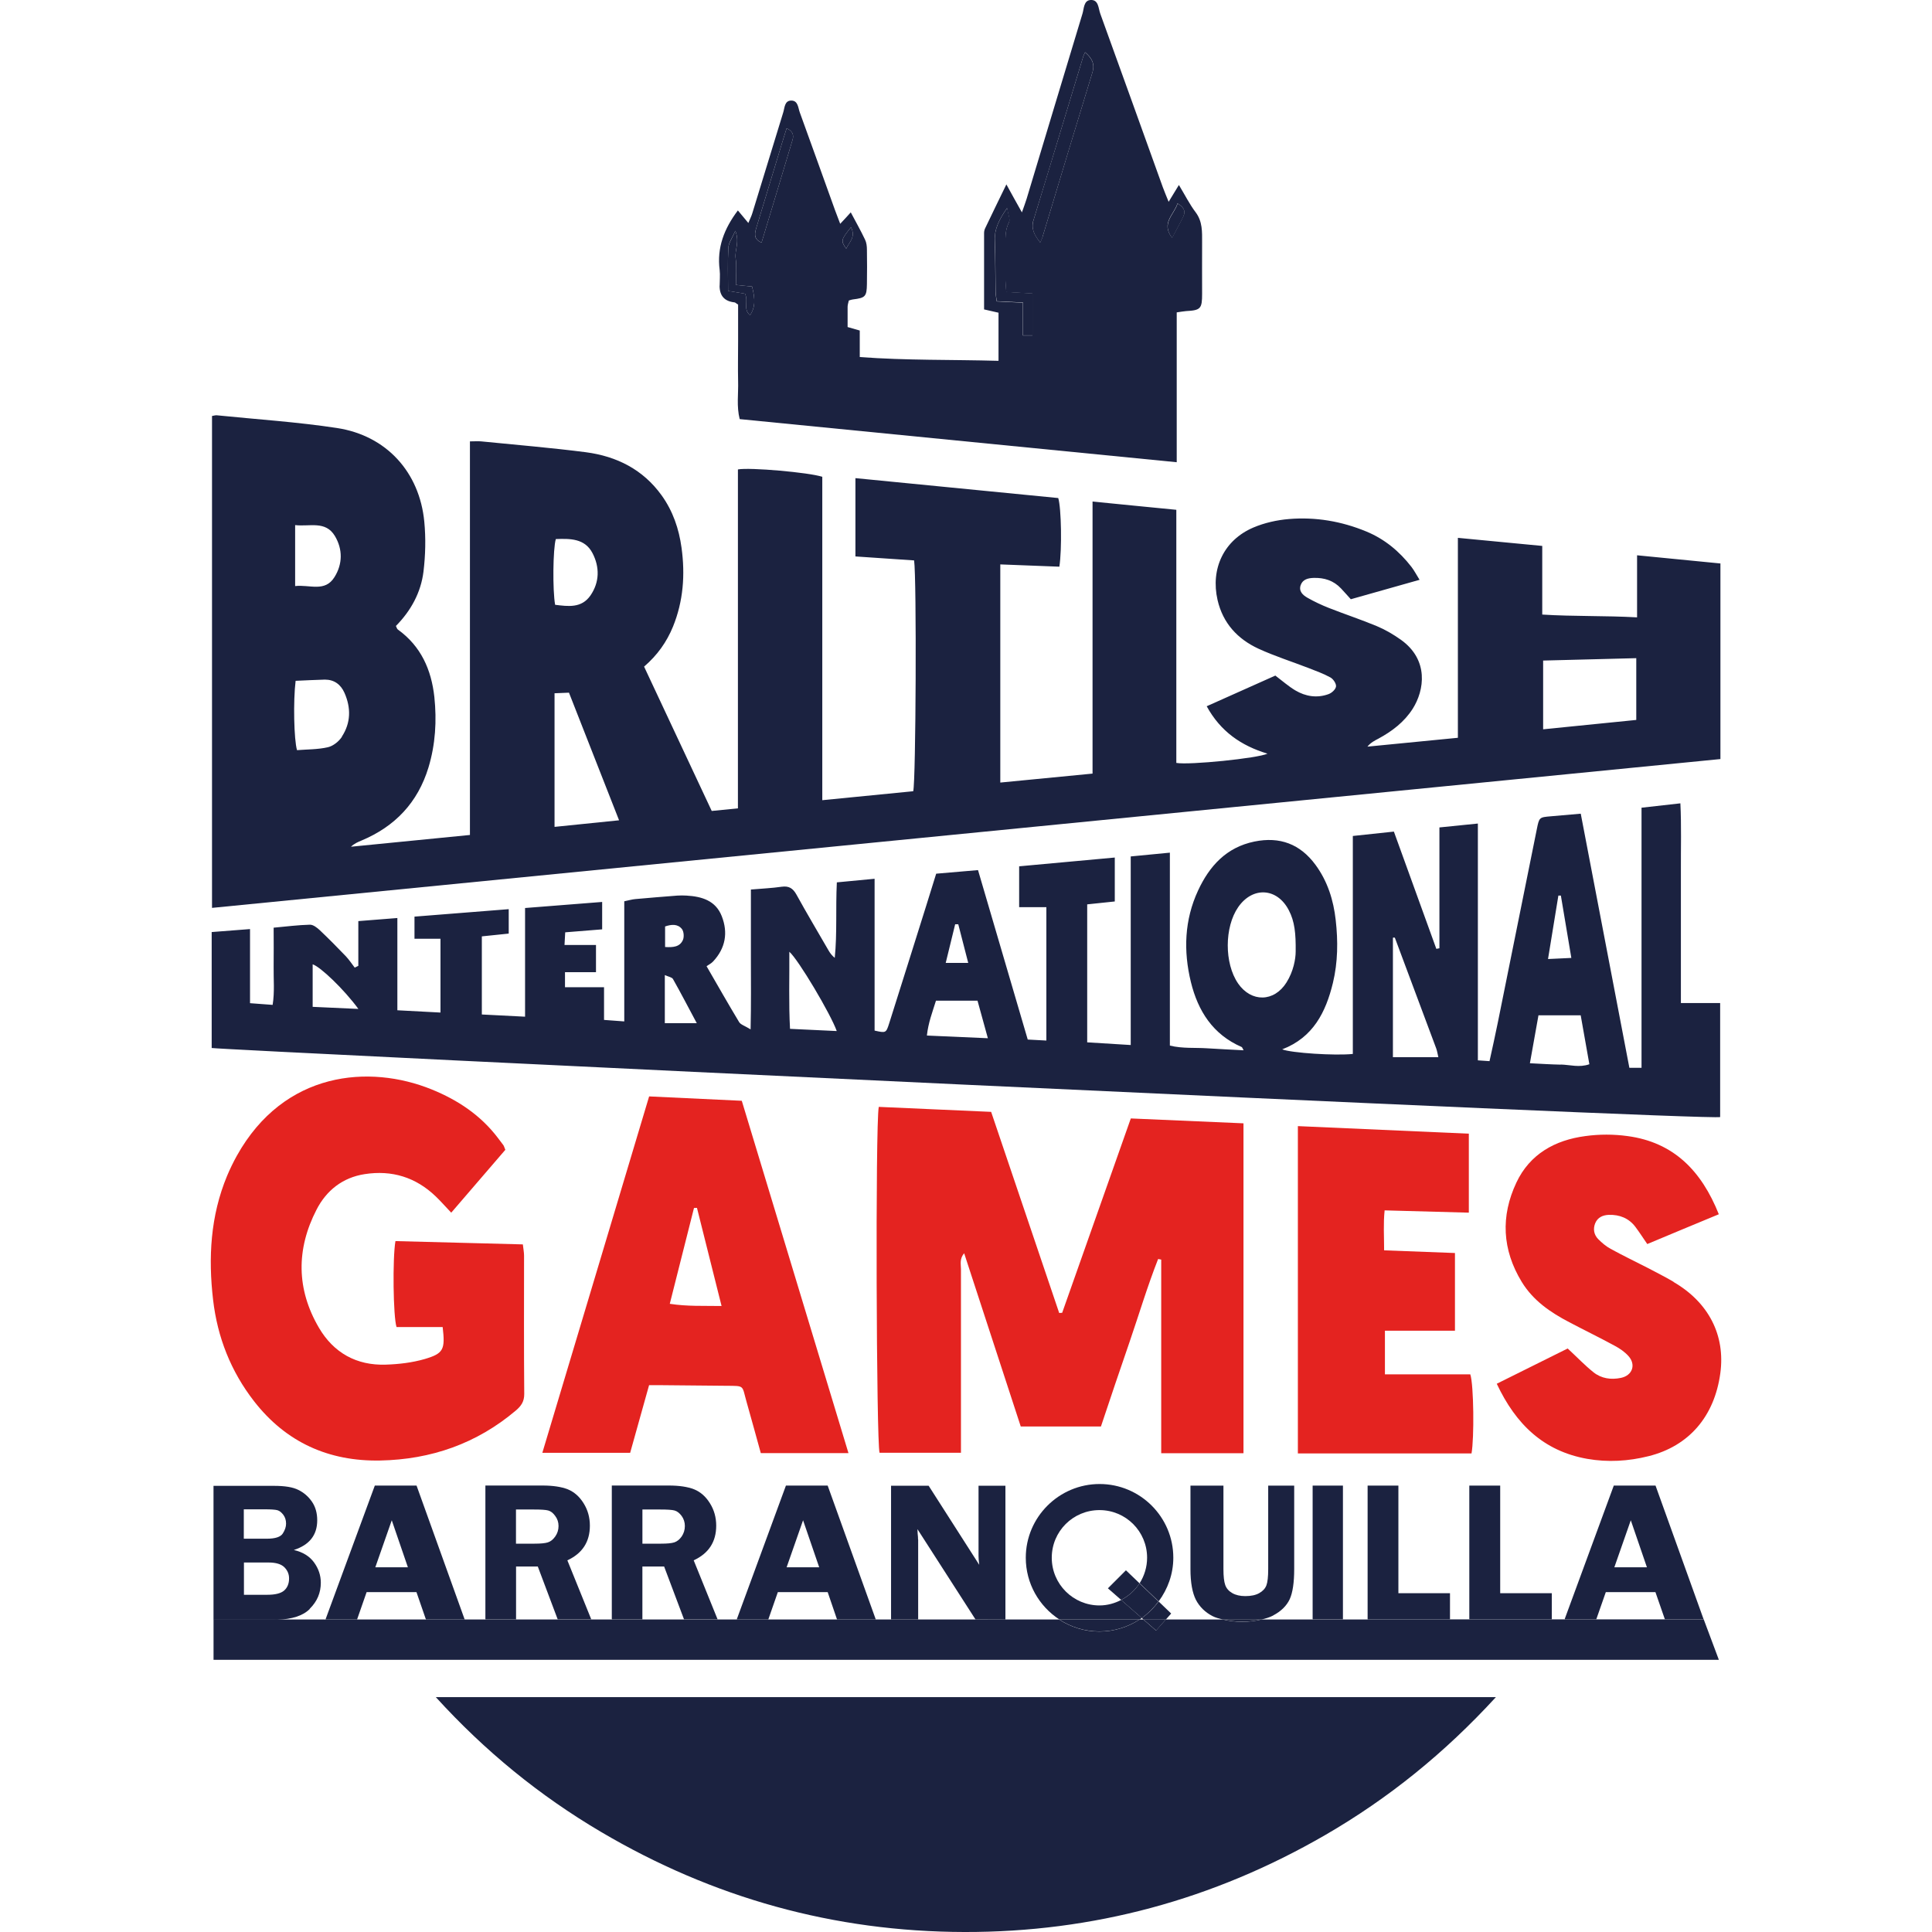 <?xml version="1.0" encoding="UTF-8"?>
<svg id="Capa_1" data-name="Capa 1" xmlns="http://www.w3.org/2000/svg" viewBox="0 0 720 720">
  <defs>
    <style>
      .cls-1 {
        fill: none;
      }

      .cls-2 {
        fill: #e42320;
      }

      .cls-3 {
        fill: #1b223e;
      }

      .cls-4 {
        fill: #1b2240;
      }
    </style>
  </defs>
  <g id="Capa_1-2" data-name="Capa 1-2">
    <g>
      <path class="cls-1" d="M294.42,383.46c5.94.26,11.43.52,17.41.82-2.23-6.31-14.33-26.69-17.67-29.55.04,9.8-.26,19.12.26,28.77v-.04Z"/>
      <path class="cls-1" d="M357.12,344.45h-1.15c-1.15,4.75-2.34,9.54-3.53,14.44h8.39c-1.34-5.16-2.52-9.8-3.71-14.4v-.04Z"/>
      <path class="cls-1" d="M348.81,372.88c-1.3,4.2-2.86,8.2-3.38,12.96,7.57.33,14.7.67,22.68,1-1.48-5.38-2.67-9.69-3.86-14h-15.48l.04.04Z"/>
      <path class="cls-1" d="M482.87,354.54c.07-6.65-.37-11.17-2.56-15.37-4.38-8.39-13.51-8.91-18.86-1.15-5.16,7.46-5.2,20.98-.07,28.4,4.94,7.17,13.48,7.02,18.08-.33,2.6-4.16,3.42-8.8,3.42-11.55Z"/>
      <path class="cls-1" d="M419.61,585.2l5.05,4.83c1.74-2.75,2.78-6.01,2.78-9.5,0-9.8-7.94-17.75-17.75-17.75s-17.78,7.94-17.78,17.75,7.94,17.78,17.78,17.78c2.93,0,5.68-.78,8.09-2.04l-4.94-4.31,6.72-6.72.04-.04Z"/>
      <path class="cls-1" d="M254.55,350.28c.48-1.11.33-3.12-.37-4.05-1.6-2-3.97-1.74-6.27-.97v7.65c2.97.19,5.49,0,6.65-2.64Z"/>
      <path class="cls-1" d="M341.98,571.54c.11.85.15,1.56.15,2.15v29.81h21.38l-21.64-33.67c0,.85.04,1.41.07,1.67l.04.04Z"/>
      <path class="cls-1" d="M247.76,363.38v17.93h11.92c-3.04-5.72-5.87-11.14-8.87-16.45-.41-.71-1.71-.85-3.04-1.48Z"/>
      <path class="cls-1" d="M116.52,359.37v15.85c5.61.26,10.88.52,17.04.78-5.35-7.31-14.14-15.74-17.04-16.63Z"/>
      <path class="cls-1" d="M424.73,603.5h1.41l-.63-.56c-.26.19-.52.37-.78.56Z"/>
      <polygon class="cls-1" points="289.89 593.33 286.33 603.54 311.94 603.54 308.45 593.33 289.89 593.33"/>
      <path class="cls-4" d="M381.26,124.97h3.56v-15.63c-3.38-.19-6.42-.37-9.8-.56-.11-1.97-.3-3.56-.3-5.16-.04-3.75,0-7.5,0-11.29,0-3.23-.26-6.46,1.34-9.58.52-1.08-.3-2.82-.71-5.27-3.04,4.38-4.79,7.87-4.6,12.21.26,6.35.19,12.73.3,19.08,0,1.11.26,2.19.45,3.49,3.27.15,6.31.3,9.76.48,0,0,0,12.21,0,12.21Z"/>
      <path class="cls-1" d="M259.75,450.14c-.37,0-.74,0-1.11.04-2.97,11.73-5.94,23.5-9.02,35.71,6.5,1,12.55.71,19.3.82-3.19-12.73-6.2-24.65-9.17-36.57Z"/>
      <path class="cls-1" d="M105.87,592.74c1.23-1.08,1.82-2.56,1.82-4.49,0-1.6-.59-3.01-1.78-4.2-1.19-1.15-3.16-1.74-5.87-1.74h-9.21v12.03h8.69c2.97,0,5.09-.52,6.31-1.6h.04Z"/>
      <path class="cls-1" d="M519.84,349.53s-.26-.11-.41-.11-.3.07-.33.11v44.51h16.93c-.26-1.04-.41-2.19-.78-3.23-5.12-13.77-10.25-27.51-15.41-41.25v-.04Z"/>
      <path class="cls-4" d="M388.49,88.4c6.2-20.46,12.33-40.91,18.6-61.33,1.04-3.38-.3-5.46-2.71-7.57-.33.74-.56,1.15-.71,1.63-6.16,20.31-12.29,40.58-18.49,60.85-1,3.3.26,5.61,2.49,8.43.48-1.11.71-1.52.85-2h-.04Z"/>
      <path class="cls-4" d="M440.99,80.71c1.04-2.12.07-3.53-2.12-4.86-1.34,4.23-6.27,7.35-2.04,12.85,1.52-2.9,2.93-5.38,4.16-7.94v-.04Z"/>
      <path class="cls-1" d="M581.73,333.75h-.93c-1.26,7.65-2.49,15.3-3.86,23.65,3.16-.15,5.79-.26,8.69-.41-1.37-8.2-2.64-15.74-3.9-23.24Z"/>
      <path class="cls-1" d="M573.34,378.42c-1.04,5.75-2.08,11.47-3.19,17.86,4.38.19,7.91.45,11.47.52,3.45.07,6.94,1.23,10.69-.11-1.11-6.16-2.15-12.03-3.23-18.23h-15.74v-.04Z"/>
      <polygon class="cls-1" points="607.75 566.56 601.63 584.09 613.77 584.09 607.75 566.56"/>
      <polygon class="cls-1" points="598.4 593.33 594.83 603.5 620.45 603.5 616.92 593.33 598.4 593.33"/>
      <path class="cls-1" d="M105.38,571.5c.82-1.3,1.23-2.52,1.23-3.68,0-1.26-.33-2.34-1-3.27s-1.41-1.48-2.23-1.74c-.82-.22-2.38-.33-4.75-.33h-7.76v10.95h8.58c3.16,0,5.12-.63,5.94-1.93h0Z"/>
      <path class="cls-1" d="M124.69,215.1c3.04-4.9,3.12-10.39.15-15.33-3.49-5.79-9.43-3.42-14.81-4.05v22.72c5.38-.63,11.1,2.41,14.66-3.34Z"/>
      <polygon class="cls-1" points="136.64 593.33 133.08 603.54 158.69 603.54 155.2 593.33 136.64 593.33"/>
      <path class="cls-1" d="M204.21,574.77c1.04-.33,1.93-1.08,2.75-2.19s1.23-2.41,1.23-3.9-.41-2.64-1.23-3.75c-.82-1.11-1.67-1.78-2.6-2.04-.97-.26-2.71-.37-5.31-.37h-6.68v12.73h6.94c2.26,0,3.94-.15,4.94-.48h-.04Z"/>
      <path class="cls-1" d="M121.09,253.27c-3.56.04-7.13.3-10.91.45-.93,7.46-.67,21.9.52,25.84,3.75-.3,7.72-.22,11.47-1.08,1.97-.45,4.12-2.15,5.27-3.9,3.38-5.16,3.45-10.8.97-16.37-1.37-3.08-3.79-4.94-7.28-4.9l-.04-.04Z"/>
      <polygon class="cls-1" points="146 566.56 139.87 584.09 152.01 584.09 146 566.56"/>
      <polygon class="cls-1" points="299.28 566.56 293.12 584.09 305.3 584.09 299.28 566.56"/>
      <path class="cls-4" d="M277.64,109.45c1.34,2.71-.82,5.87,1.89,8.02,1.86-2.78,2.04-5.68.74-10.69-1.82-.19-3.71-.37-6.01-.59,0-3.49.33-6.79-.11-9.95-.41-3.01,1.56-6.01-.11-10.21-1.19,2.78-2.49,4.49-2.6,6.24-.3,5.35-.11,10.69-.11,16.15,2.56.45,4.57.74,6.31,1.04Z"/>
      <path class="cls-4" d="M317.14,84.69c-3.79,4.71-3.82,5.01-1.78,7.98,1.08-2.45,3.68-4.27,1.78-7.98Z"/>
      <path class="cls-4" d="M283.8,90.44c3.9-12.88,7.76-25.62,11.58-38.39.56-1.89-.15-3.34-2.23-4.23-.59,1.93-1.15,3.64-1.67,5.35-3.16,10.43-6.31,20.9-9.5,31.33-.67,2.23-1.41,4.45,1.82,5.94Z"/>
      <polygon class="cls-1" points="192.33 583.79 192.33 603.54 207.85 603.54 200.46 583.79 192.33 583.79"/>
      <path class="cls-1" d="M206.66,258.35v49.78c8.06-.82,15.74-1.6,24.02-2.45-6.39-16.3-12.51-31.85-18.67-47.56-1.89.07-3.45.15-5.38.22h.04Z"/>
      <path class="cls-1" d="M575.08,271.79c11.92-1.19,23.35-2.34,34.71-3.49v-23.02c-11.69.3-23.05.59-34.71.89v25.62Z"/>
      <polygon class="cls-1" points="239.37 583.79 239.37 603.54 254.88 603.54 247.5 583.79 239.37 583.79"/>
      <path class="cls-1" d="M220.06,221.9c3.42-4.97,3.49-10.62.74-15.78-2.86-5.49-8.39-5.42-13.66-5.23-1.08,3.68-1.23,19.12-.26,24.5,4.83.56,9.84,1.34,13.18-3.49Z"/>
      <path class="cls-1" d="M251.28,574.77c1-.33,1.93-1.08,2.75-2.19.78-1.11,1.19-2.41,1.19-3.9s-.41-2.64-1.19-3.75c-.82-1.11-1.67-1.78-2.64-2.04s-2.71-.37-5.31-.37h-6.72v12.73h6.94c2.26,0,3.94-.15,4.94-.48h.04Z"/>
      <path class="cls-4" d="M268.17,106.52c0,3.71,1.84,5.77,5.53,6.16.3,0,.52.33,1.37.82v13.77c0,4.94-.11,9.84,0,14.74.15,4.64-.63,9.39.59,14.18,54.24,5.38,108.22,10.69,162.87,16.07v-55.84c1.56-.22,2.49-.41,3.45-.48,5.49-.3,6.01-.89,6.01-6.46,0-6.39-.04-12.77,0-19.16,0-3.9.19-7.76-2.41-11.21-2.3-3.04-4.01-6.5-6.24-10.17-1.41,2.3-2.38,3.94-3.82,6.27-.89-2.23-1.6-3.86-2.19-5.49-7.76-21.53-15.48-43.1-23.28-64.6-.74-2-.59-5.27-3.6-5.12-2.6.15-2.45,3.16-3.04,5.09-6.98,22.98-13.88,46.03-20.83,69.05-.45,1.45-1,2.9-1.74,5.01-2.12-3.75-3.79-6.79-5.79-10.43-2.86,5.9-5.38,11.03-7.83,16.19-.3.56-.48,1.26-.48,1.89v28.51c1.97.45,3.64.85,5.38,1.23v17.93c-17.34-.48-34.38-.11-51.71-1.41v-9.88c-1.63-.45-2.93-.85-4.53-1.3v-7.54c0-.78.3-1.56.45-2.34.59-.19,1.08-.37,1.52-.41,4.64-.56,5.16-1.08,5.23-5.75.07-4.27.07-8.5,0-12.77,0-1.26-.15-2.67-.71-3.79-1.6-3.38-3.45-6.61-5.31-10.14-1.37,1.52-2.49,2.75-3.94,4.27-.78-2.04-1.37-3.56-1.93-5.09-4.38-12.14-8.72-24.32-13.14-36.46-.63-1.74-.63-4.38-3.16-4.38s-2.45,2.67-3.01,4.45c-3.86,12.51-7.68,25.02-11.51,37.53-.33,1.15-.93,2.23-1.48,3.64-1.56-1.86-2.71-3.27-3.9-4.68-5.12,6.79-7.87,13.88-6.79,22.2.22,1.93,0,3.94,0,5.87h-.04ZM438.84,75.81c2.19,1.34,3.16,2.75,2.12,4.86-1.23,2.56-2.64,5.05-4.16,7.94-4.23-5.49.67-8.58,2.04-12.85v.04ZM385.19,81.94c6.24-20.27,12.33-40.58,18.49-60.85.15-.48.37-.89.71-1.63,2.45,2.12,3.75,4.2,2.71,7.57-6.27,20.42-12.44,40.91-18.6,61.33-.15.45-.37.89-.85,2-2.19-2.82-3.49-5.16-2.49-8.43h.04ZM371.45,112.31c-.19-1.34-.41-2.41-.45-3.49-.11-6.39-.04-12.73-.3-19.08-.15-4.34,1.56-7.83,4.6-12.21.37,2.45,1.23,4.23.71,5.27-1.6,3.12-1.3,6.35-1.34,9.58v11.29c0,1.6.19,3.19.3,5.16,3.38.19,6.42.37,9.8.56v15.63h-3.56v-12.21c-3.49-.15-6.5-.3-9.76-.48ZM317.14,84.69c1.89,3.71-.71,5.53-1.78,7.98-2.08-2.93-2-3.27,1.78-7.98ZM281.98,84.5c3.19-10.43,6.35-20.86,9.5-31.33.52-1.71,1.08-3.42,1.67-5.35,2.08.89,2.78,2.34,2.23,4.23-3.82,12.77-7.68,25.5-11.58,38.39-3.27-1.48-2.52-3.68-1.82-5.94ZM271.44,92.26c.07-1.74,1.37-3.45,2.6-6.24,1.67,4.2-.3,7.2.11,10.21.45,3.16.11,6.46.11,9.95,2.3.22,4.2.45,6.01.59,1.3,5.01,1.11,7.91-.74,10.69-2.71-2.12-.52-5.27-1.89-8.02-1.74-.3-3.75-.63-6.31-1.04,0-5.46-.19-10.8.11-16.15Z"/>
      <path class="cls-4" d="M641.05,209.98c-10.36-1.04-20.38-2-30.96-3.04v23.13c-12.03-.67-23.5-.3-35.34-1.04v-25.58c-10.47-1-20.6-1.97-31.44-3.01v74.51c-11.62,1.11-22.68,2.23-33.71,3.3,1.23-1.52,2.67-2.23,4.08-2.97,5.09-2.75,9.65-6.2,12.81-11.17,4.34-6.87,6.09-18.19-4.42-25.69-2.78-1.97-5.79-3.75-8.91-5.05-5.87-2.45-11.95-4.45-17.89-6.79-2.75-1.08-5.42-2.34-7.98-3.79-1.71-.97-3.38-2.41-2.56-4.75.78-2.15,2.75-2.6,4.83-2.67,3.97-.11,7.42.97,10.21,3.94,1.23,1.3,2.38,2.64,3.64,4.01,8.43-2.38,16.74-4.71,25.62-7.24-1.19-1.89-1.97-3.45-3.04-4.83-4.49-5.79-9.99-10.36-16.82-13.18-9.24-3.82-18.9-5.46-28.81-4.64-4.49.37-9.13,1.41-13.25,3.16-10.99,4.68-16.04,15.37-13.36,27.03,2,8.65,7.46,14.52,15.22,18.12,6.05,2.78,12.51,4.83,18.75,7.24,2.75,1.08,5.53,2.08,8.09,3.49,1.08.59,2.23,2.34,2.08,3.38-.15,1.11-1.63,2.45-2.86,2.86-4.23,1.52-8.46.85-12.29-1.41-2.49-1.48-4.71-3.45-7.46-5.53-8.17,3.64-16.63,7.42-25.58,11.43,5.16,9.43,12.85,14.7,22.65,17.67-3.6,1.71-29.07,4.31-33.97,3.45v-94.33c-10.51-1.04-20.57-2-31.22-3.08v101.39c-11.69,1.15-22.87,2.23-34.38,3.34v-81.3c7.61.3,14.85.56,22.01.85,1-6.39.74-21.83-.41-25.58-25.02-2.45-50.16-4.9-75.59-7.42v29.18c7.5.52,14.74,1,21.87,1.48.97,6.65.67,82.16-.33,86.02-11.03,1.08-22.16,2.19-33.89,3.34v-120.51c-4.79-1.63-27.21-3.6-31.44-2.75v126.3c-3.49.33-6.5.67-9.76.97-8.5-18.12-16.82-35.86-25.21-53.79,5.01-4.31,8.43-9.21,10.77-14.89,3.86-9.5,4.57-19.34,3.19-29.4-.97-7.09-3.23-13.7-7.42-19.53-6.94-9.65-16.74-14.55-28.18-16.07-12.96-1.67-26.02-2.75-39.06-4.05-1.26-.11-2.49,0-4.2,0v146.68c-15.04,1.48-29.66,2.93-44.33,4.38,1.23-1.19,2.56-1.74,3.9-2.3,12.51-5.23,21.01-14.18,24.98-27.25,2.6-8.58,3.12-17.41,2.19-26.25-1.11-10.14-4.97-18.93-13.59-25.13-.33-.22-.45-.78-.74-1.34,5.61-5.68,9.32-12.47,10.28-20.27.74-6.13.89-12.44.3-18.6-1.78-18.49-14.14-32.08-32.52-34.9-14.85-2.26-29.92-3.23-44.88-4.75-.45-.04-.93.15-1.71.26v183.32c187.59-18.53,374.77-36.98,562.14-55.46v-73.02l-.07.15ZM109.99,195.69c5.42.63,11.32-1.74,14.81,4.05,2.97,4.97,2.9,10.47-.15,15.33-3.56,5.75-9.28,2.71-14.66,3.34v-22.72ZM127.43,274.58c-1.15,1.74-3.27,3.45-5.27,3.9-3.75.85-7.72.78-11.47,1.08-1.15-3.9-1.45-18.38-.52-25.84,3.79-.15,7.35-.37,10.91-.45,3.49,0,5.9,1.82,7.28,4.9,2.49,5.61,2.41,11.21-.97,16.37l.04.04ZM207.14,200.89c5.31-.19,10.8-.26,13.66,5.23,2.71,5.2,2.67,10.8-.74,15.78-3.34,4.83-8.35,4.08-13.18,3.49-.97-5.38-.82-20.86.26-24.5ZM206.66,308.14v-49.78c1.89-.07,3.49-.15,5.38-.22,6.16,15.7,12.29,31.26,18.67,47.56-8.32.85-15.96,1.63-24.02,2.45h-.04ZM609.79,268.3c-11.36,1.15-22.79,2.3-34.71,3.49v-25.62c11.66-.3,22.98-.59,34.71-.89v23.02Z"/>
      <path class="cls-4" d="M641.05,416.39v-42.58h-14.63v-49.78c-.04-8.09.22-16.19-.19-24.65-5.2.59-9.65,1.08-14.48,1.63v96.93h-4.53c-6.05-31.59-12.07-63-18.12-94.7-4.05.37-7.61.67-11.14.97-4.31.37-4.34.37-5.23,4.79-4.86,24.06-9.69,48.11-14.55,72.13-.97,4.75-2,9.47-3.08,14.33-1.6-.11-2.67-.19-4.34-.3v-88.25c-5.12.52-9.43.97-14.33,1.45v45.03c-.37.07-.78.15-1.15.22-5.23-14.48-10.47-28.96-15.82-43.7-5.23.56-10.02,1.08-15.3,1.63v81.23c-6.5.71-23.05-.37-26.32-1.71,11.55-4.42,16.26-13.88,18.9-24.76,1.86-7.72,1.93-15.59,1.04-23.43-.82-7.39-3.01-14.4-7.5-20.53-5.72-7.8-13.33-10.65-22.79-8.72-10.47,2.15-16.78,9.13-21.01,18.27-5.09,10.95-5.49,22.5-2.67,34.08,2.64,10.8,8.2,19.56,18.9,24.21.26.11.37.59.74,1.23-4.79-.26-9.21-.45-13.59-.74-4.49-.3-9.06.15-13.88-1v-71.91c-5.01.48-9.5.93-14.59,1.41v70.28c-5.79-.37-10.91-.67-16.22-1v-51.42c3.49-.37,6.79-.71,10.28-1.08v-16.37c-12.1,1.11-23.87,2.19-35.64,3.27v15.22h10.14v49.71c-2.56-.15-4.79-.26-6.94-.37-6.24-21.27-12.33-42.1-18.53-63.15-5.61.48-10.58.93-15.59,1.34-1.34,4.38-2.56,8.28-3.79,12.18-4.57,14.52-9.1,29.03-13.7,43.51-1.19,3.75-1.26,3.71-5.46,2.78v-56.58c-5.05.48-9.5.93-14.07,1.34-.48,9.8.15,18.97-.78,28.14-1.08-.89-1.74-1.78-2.3-2.75-4.01-6.94-8.13-13.85-11.99-20.86-1.3-2.34-2.82-3.27-5.49-2.9-3.56.52-7.17.67-11.47,1.04v25.54c0,8.43.11,16.89-.11,26.58-2.15-1.34-3.68-1.74-4.27-2.71-4.05-6.72-7.91-13.51-12.14-20.83.89-.63,1.82-1.08,2.45-1.78,4.6-4.94,5.61-10.69,3.23-16.82-2.26-5.87-7.46-7.39-13.14-7.72-1.15-.07-2.3-.07-3.42,0-5.23.41-10.43.82-15.67,1.3-1.26.11-2.45.48-4.12.82v44.77c-2.71-.22-4.86-.37-7.54-.56v-12.18h-14.55v-5.61h11.55v-10.14h-11.73c.11-1.86.19-3.23.26-4.71,4.86-.41,9.36-.74,13.77-1.11v-10.21c-9.65.78-18.93,1.48-28.73,2.26v40.5c-5.75-.3-10.88-.56-16.11-.82v-29.11c3.53-.37,6.72-.71,10.02-1.04v-9.1c-11.95.93-23.46,1.86-35.12,2.78v8.24h9.69v27.51c-5.42-.3-10.54-.56-16.07-.85v-34.38c-4.97.41-9.47.74-14.55,1.15v16.67c-.45.22-.89.45-1.34.67-1.08-1.41-2.08-2.93-3.3-4.23-3.16-3.3-6.39-6.57-9.73-9.73-1-.93-2.45-2.08-3.68-2.04-4.38.11-8.72.67-13.51,1.11,0,5.12.07,9.84,0,14.55-.07,4.64.41,9.32-.37,14.22-3.04-.22-5.46-.41-8.43-.63v-27.62c-5.09.41-9.54.74-14.29,1.11v43.21c6.27.85,558.32,27.18,562.18,25.73v.07ZM116.52,375.22v-15.85c2.9.93,11.69,9.32,17.04,16.63-6.16-.3-11.43-.52-17.04-.78ZM247.87,345.26c2.3-.78,4.68-1.04,6.27.97.71.93.85,2.93.37,4.05-1.15,2.64-3.68,2.82-6.65,2.64,0,0,0-7.65,0-7.65ZM247.76,381.31v-17.93c1.34.63,2.64.78,3.04,1.48,3.01,5.31,5.79,10.73,8.87,16.45h-11.92ZM294.42,383.46c-.52-9.65-.19-18.97-.26-28.77,3.34,2.86,15.44,23.24,17.67,29.55-6.01-.3-11.47-.52-17.41-.82v.04ZM355.97,344.45h1.15c1.19,4.64,2.38,9.24,3.71,14.4h-8.39c1.19-4.9,2.38-9.65,3.53-14.44v.04ZM345.43,385.88c.52-4.79,2.08-8.76,3.38-12.96h15.48c1.19,4.31,2.38,8.58,3.86,14-8.02-.37-15.11-.67-22.68-1l-.04-.04ZM461.37,366.46c-5.12-7.46-5.09-20.94.07-28.4,5.38-7.76,14.52-7.24,18.86,1.15,2.19,4.16,2.64,8.69,2.56,15.37,0,2.78-.82,7.42-3.42,11.55-4.6,7.35-13.14,7.5-18.08.33ZM519.1,394.01v-44.51s.19-.11.33-.11.37.04.41.11c5.16,13.74,10.28,27.51,15.41,41.25.37,1.04.52,2.15.78,3.23h-16.93v.04ZM580.76,333.75h.93c1.26,7.54,2.52,15.04,3.9,23.24-2.9.11-5.49.26-8.69.41,1.37-8.35,2.6-16,3.86-23.65ZM581.62,396.76c-3.56-.07-7.13-.3-11.47-.52,1.15-6.35,2.15-12.1,3.19-17.86h15.74c1.11,6.2,2.15,12.1,3.23,18.23-3.75,1.34-7.24.19-10.69.11v.04Z"/>
      <path class="cls-2" d="M463.41,541.62v-122.99c-14.18-.59-27.99-1.19-41.99-1.82-8.65,24.5-17.11,48.45-25.58,72.43-.37,0-.74.04-1.11.07-8.46-24.98-16.89-49.97-25.36-74.95-14.33-.63-28.18-1.23-41.88-1.86-1.3,6.83-.89,125.48.3,128.9h30.33v-68.46c0-1.78-.59-3.79,1.19-5.9,7.13,21.87,14.14,43.29,21.09,64.56h29.89c3.56-10.62,7.02-21.01,10.62-31.37,3.56-10.36,6.68-20.86,10.69-31.04.41.07.78.15,1.15.22v72.17h30.66v.04Z"/>
      <path class="cls-2" d="M141.69,544.29c18.9-.37,35.94-6.27,50.56-18.64,2-1.71,3.12-3.34,3.12-6.13-.15-17.19-.07-34.38-.07-51.57,0-1.23-.26-2.49-.45-4.2-16.04-.41-31.82-.82-47.48-1.23-1.11,6.42-.85,28.18.41,32.04h17.19c.97,8.35.37,9.84-6.72,11.92-4.64,1.34-9.62,1.93-14.48,2.08-10.91.37-19.45-4.42-24.91-13.74-8.43-14.37-8.5-29.29-.89-44.03,3.68-7.17,9.73-11.95,17.89-13.22,10.17-1.6,19.12,1.15,26.58,8.35,1.86,1.78,3.56,3.75,5.72,6.01,6.87-7.98,13.55-15.74,20.16-23.43-.33-.78-.45-1.3-.71-1.71-.67-.93-1.37-1.82-2.08-2.75-6.42-8.46-14.96-14.11-24.65-18.04-23.13-9.39-54.98-6.91-72.62,24.72-1.34,2.41-2.56,4.94-3.64,7.5-6.2,14.92-7.05,30.48-5.2,46.26,1.63,13.92,6.61,26.58,15.26,37.72,11.92,15.33,27.84,22.46,47,22.09v-.04Z"/>
      <path class="cls-2" d="M202.17,541.43h32.67c2.3-8.28,4.64-16.59,7.05-25.21h5.12c7.83.07,15.7.15,23.57.22,7.13.07,5.83-.33,7.68,6.13,1.78,6.24,3.49,12.55,5.27,18.97h32.67c-13.29-43.88-26.51-87.47-39.76-131.31-11.55-.56-22.76-1.08-34.53-1.63-13.25,44.22-26.43,88.32-39.8,132.83h.04ZM258.63,450.18c.37,0,.74,0,1.11-.04,2.97,11.92,5.98,23.83,9.17,36.57-6.76-.11-12.81.19-19.3-.82,3.08-12.21,6.05-23.95,9.02-35.71Z"/>
      <path class="cls-2" d="M623.68,477.69c-3.12-1.82-6.31-3.45-9.5-5.12-4.64-2.38-9.36-4.64-13.96-7.17-1.71-.93-3.23-2.23-4.6-3.6-1.6-1.63-2-3.75-1.15-5.9.93-2.26,2.9-3.08,5.12-3.16,3.97-.11,7.42,1.23,9.88,4.49,1.45,1.93,2.78,4.01,4.42,6.39,8.87-3.71,17.67-7.39,26.66-11.1-6.46-16.22-16.85-26.84-34.04-29.14-5.16-.71-10.51-.71-15.67,0-11.29,1.48-20.72,6.68-25.73,17.34-5.9,12.51-5.31,25.02,2,37.01,4.27,6.98,10.69,11.36,17.75,15.04,5.64,2.97,11.36,5.75,16.97,8.8,1.86,1,3.68,2.26,5.05,3.79,2.9,3.23,1.45,7.24-2.78,8.13-3.71.78-7.31.26-10.25-2.08-3.16-2.52-5.98-5.49-9.62-8.87-8.5,4.23-17.34,8.61-26.43,13.14,7.09,15.11,17.45,25.1,33.71,27.99,7.68,1.34,15.33.89,22.87-1,15.04-3.75,24.54-14.81,26.73-30.89,1.93-14.11-4.31-26.4-17.41-34.01v-.07Z"/>
      <path class="cls-2" d="M547.39,451.89v-29.4c-21.35-.97-42.36-1.89-63.71-2.82v121.99h64.71c1.04-5.68.85-25.5-.45-29.48h-31.82v-16.26h26.1v-28.96c-8.95-.33-17.52-.67-26.4-1,0-5.27-.33-9.91.19-14.89,10.77.3,20.98.56,31.33.85l.04-.04Z"/>
      <path class="cls-4" d="M162.41,632.46c18.41,20.23,38.68,36.72,61.44,50.16,41.8,24.69,87.02,37.27,135.54,37.38,47.96.11,92.85-12.07,134.39-36.09,23.61-13.66,44.59-30.59,63.71-51.45H162.41Z"/>
      <path class="cls-4" d="M115.44,599.53c2.75-2.71,4.12-5.94,4.12-9.69,0-2.75-.85-5.27-2.52-7.57-1.71-2.34-4.2-3.86-7.54-4.64,5.79-1.86,8.72-5.53,8.72-11.06,0-2.75-.67-5.05-1.97-6.94-1.34-1.93-3.01-3.38-5.05-4.38-2.04-1.04-5.05-1.52-9.1-1.52h-22.53v49.9h23.76c5.49-.19,9.58-1.48,12.1-4.01v-.07ZM90.87,562.48h7.76c2.38,0,3.94.11,4.75.33s1.52.82,2.23,1.74c.67.93,1,2,1,3.27,0,1.19-.41,2.41-1.23,3.68s-2.78,1.93-5.94,1.93h-8.58v-10.95h0ZM90.87,582.3h9.21c2.75,0,4.68.59,5.87,1.74,1.19,1.19,1.78,2.56,1.78,4.2,0,1.93-.63,3.42-1.82,4.49-1.23,1.08-3.34,1.6-6.31,1.6h-8.69v-12.03h-.04Z"/>
      <path class="cls-4" d="M192.33,583.79h8.09l7.42,19.71h12.51l-8.91-22.01c5.61-2.6,8.39-6.91,8.39-12.92,0-3.08-.78-5.87-2.34-8.35-1.56-2.52-3.53-4.23-5.9-5.2-2.38-.93-5.53-1.41-9.43-1.41h-21.27v49.9h11.43v-19.71h0ZM192.33,562.55h6.68c2.6,0,4.38.11,5.31.37s1.82.93,2.6,2.04c.82,1.08,1.23,2.34,1.23,3.75s-.41,2.75-1.23,3.9-1.71,1.86-2.75,2.19-2.67.48-4.94.48h-6.94v-12.73h.04Z"/>
      <path class="cls-4" d="M239.37,583.79h8.13l7.42,19.71h12.51l-8.91-22.01c5.61-2.6,8.39-6.91,8.39-12.92,0-3.08-.78-5.87-2.34-8.35-1.56-2.52-3.53-4.23-5.9-5.2-2.38-.93-5.53-1.41-9.43-1.41h-21.24v49.9h11.4v-19.71h-.04ZM239.37,562.55h6.72c2.6,0,4.38.11,5.31.37s1.82.93,2.64,2.04c.78,1.08,1.19,2.34,1.19,3.75s-.41,2.75-1.19,3.9c-.82,1.15-1.74,1.86-2.75,2.19-1.04.33-2.67.48-4.94.48h-6.94v-12.73h-.04Z"/>
      <path class="cls-4" d="M289.89,593.33h18.56l3.49,10.21h14.44l-17.93-49.9h-15.56l-18.34,49.9h11.77l3.56-10.21ZM299.28,566.56l6.01,17.52h-12.14l6.13-17.52Z"/>
      <path class="cls-4" d="M136.64,593.33h18.56l3.53,10.21h14.44l-17.93-49.9h-15.56l-18.38,49.9h11.77l3.56-10.21ZM146,566.56l6.01,17.52h-12.14l6.13-17.52Z"/>
      <path class="cls-4" d="M598.4,593.33h18.53l3.53,10.17h14.44l-17.93-49.86h-15.56l-18.34,49.86h11.81l3.56-10.17h-.04ZM607.75,566.56l6.01,17.52h-12.14l6.13-17.52h0Z"/>
      <path class="cls-4" d="M342.13,573.69c0-.59-.04-1.3-.15-2.15,0-.26-.04-.82-.07-1.67l21.64,33.67h11.14v-49.86h-10.02v26.14c0,.74.07,1.86.26,3.34l-18.86-29.48h-14v49.86h10.1v-29.81l-.04-.04Z"/>
      <path class="cls-4" d="M474.48,602.02c2.97-1.56,5.01-3.6,6.16-6.05,1.11-2.45,1.67-6.2,1.67-11.21v-31.11h-9.69v31.11c0,2.82-.22,4.86-.67,6.05s-1.34,2.15-2.67,2.9-3.04,1.11-5.2,1.11c-1.93,0-3.53-.37-4.83-1.11-1.3-.74-2.19-1.74-2.64-3.01s-.67-3.23-.67-5.94v-31.11h-12.29v31.11c0,5.05.71,8.84,2.04,11.47,1.37,2.6,3.45,4.64,6.2,6.05,1.08.56,2.45.93,3.82,1.26h14.44c1.56-.37,3.04-.82,4.31-1.48v-.04Z"/>
      <rect class="cls-4" x="489.18" y="553.64" width="11.29" height="49.86"/>
      <polygon class="cls-4" points="540.37 593.74 521.14 593.74 521.14 553.64 509.67 553.64 509.67 603.5 540.37 603.5 540.37 593.74"/>
      <polygon class="cls-4" points="578.31 593.74 559.08 593.74 559.08 553.64 547.57 553.64 547.57 603.5 578.31 603.5 578.31 593.74"/>
      <path class="cls-4" d="M425.51,602.98l-7.68-6.72c-2.45,1.26-5.16,2.04-8.09,2.04-9.8,0-17.78-7.94-17.78-17.78s7.94-17.75,17.78-17.75,17.75,7.94,17.75,17.75c0,3.49-1.04,6.76-2.78,9.5l7.09,6.76c3.38-4.57,5.46-10.17,5.46-16.26,0-15.18-12.33-27.47-27.47-27.47s-27.51,12.33-27.51,27.47c0,9.62,4.97,18.08,12.47,22.98h30.03c.26-.19.52-.37.78-.56l-.04.04Z"/>
      <path class="cls-4" d="M424.65,590.03l-5.05-4.83-6.72,6.72,4.94,4.31c2.78-1.45,5.16-3.56,6.87-6.2h-.04Z"/>
      <path class="cls-4" d="M425.51,602.98l.63.56h8.35l1.97-2.23-4.68-4.49c-1.74,2.38-3.82,4.45-6.24,6.16h-.04Z"/>
      <path class="cls-4" d="M417.82,596.26l7.68,6.72c2.41-1.71,4.49-3.79,6.24-6.16l-7.09-6.76c-1.67,2.64-4.05,4.75-6.87,6.2h.04Z"/>
      <path class="cls-4" d="M634.89,603.5v.11h-14.4v-.11h-25.65v.11h-11.84v-.11h-4.71v.11h-30.74v-.11h-7.2v.11h-30.7v-.07h-9.21v.07h-11.29v-.07h-19.01c-2.12.52-4.45.85-7.17.85s-5.16-.33-7.28-.85h-21.24l-3.64,4.12-4.71-4.12h-1.41c-4.31,2.82-9.47,4.49-15,4.49s-10.69-1.67-15-4.49h-20.01v.07h-11.1l-.07-.07h-21.38v.07h-10.1v-.07h-5.64v.07h-14.44v-.07h-25.65v.07h-11.81v-.07h-7.13v.07h-12.47v-.07h-15.56v.07h-11.4v-.07h-7.61v.07h-12.51v-.07h-15.56v.07h-11.43v-.07h-7.76v.07h-14.44v-.07h-25.65v.07h-11.81v-.07h-17.93c-.41,0-.78.07-1.23.07h-22.42v14.96h560.99l-5.64-15.07h-.04Z"/>
      <rect class="cls-3" x="180.93" y="603.54" width="11.43" height=".07"/>
      <polygon class="cls-3" points="207.88 603.61 220.39 603.61 220.36 603.54 207.85 603.54 207.88 603.61"/>
      <polygon class="cls-3" points="254.92 603.61 267.43 603.61 267.39 603.54 254.88 603.54 254.92 603.61"/>
      <rect class="cls-3" x="227.97" y="603.54" width="11.4" height=".07"/>
      <polygon class="cls-3" points="286.29 603.61 286.33 603.54 274.56 603.54 274.52 603.61 286.29 603.61"/>
      <polygon class="cls-3" points="311.98 603.61 326.42 603.61 326.42 603.54 311.94 603.54 311.98 603.61"/>
      <polygon class="cls-3" points="158.73 603.61 173.17 603.61 173.14 603.54 158.69 603.54 158.73 603.61"/>
      <polygon class="cls-3" points="133.04 603.61 133.08 603.54 121.31 603.54 121.27 603.61 133.04 603.61"/>
      <polygon class="cls-3" points="620.49 603.61 634.93 603.61 634.89 603.5 620.45 603.5 620.49 603.61"/>
      <polygon class="cls-3" points="594.8 603.61 594.83 603.5 583.03 603.5 582.99 603.61 594.8 603.61"/>
      <polygon class="cls-3" points="363.58 603.61 374.68 603.61 374.68 603.5 363.51 603.54 363.58 603.61"/>
      <rect class="cls-3" x="332.03" y="603.54" width="10.1" height=".07"/>
      <path class="cls-3" d="M470.17,603.5h-14.44c2.12.52,4.45.85,7.28.85s5.01-.33,7.17-.85Z"/>
      <rect class="cls-3" x="489.18" y="603.5" width="11.29" height=".07"/>
      <rect class="cls-3" x="509.67" y="603.5" width="30.7" height=".11"/>
      <rect class="cls-3" x="547.57" y="603.5" width="30.74" height=".11"/>
      <path class="cls-4" d="M424.73,603.5h-30.03c4.31,2.82,9.47,4.49,15,4.49s10.69-1.67,15-4.49h.04Z"/>
      <polygon class="cls-4" points="430.85 607.66 434.49 603.5 426.1 603.5 430.85 607.66"/>
    </g>
  </g>
</svg>